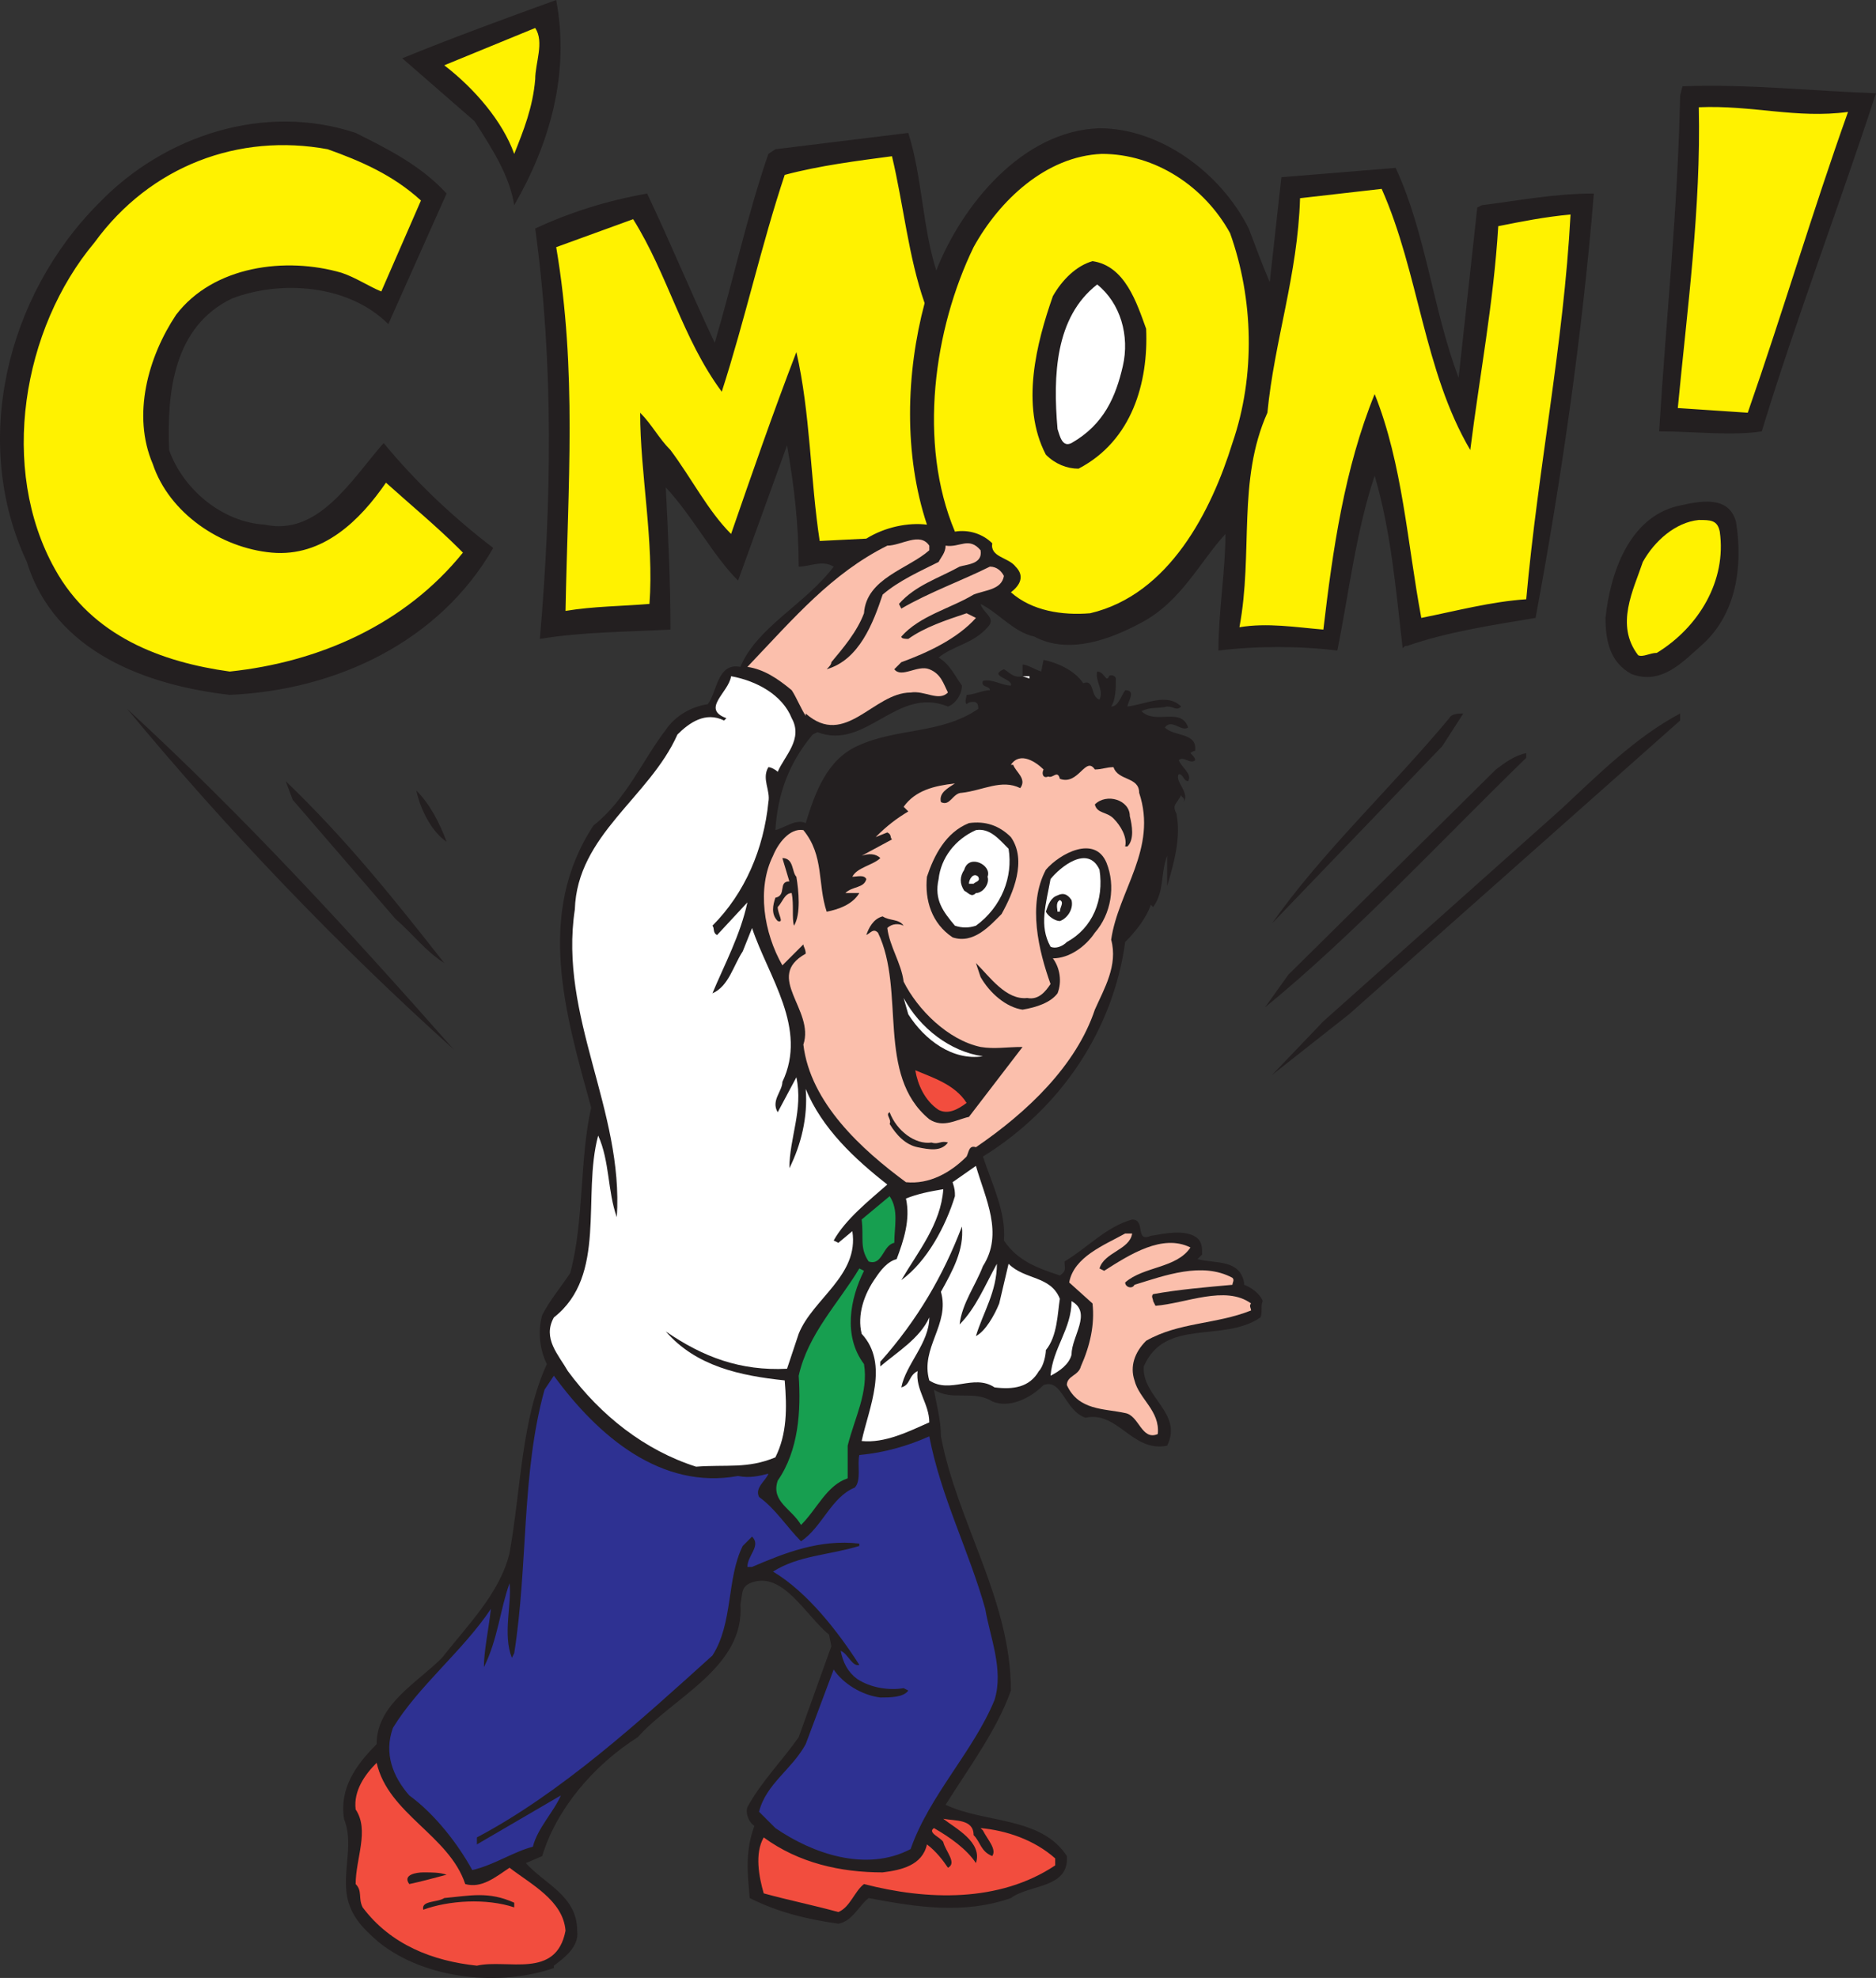 <svg xmlns="http://www.w3.org/2000/svg" width="603.392" height="636.204"><rect width="100%" height="100%" fill="#333333" stroke="none"/><path fill="#231f20" fill-rule="evenodd" d="M178.892 0c4.5 24-2.25 46.5-13.5 66-1.5-9.75-7.5-18.75-12.75-27l-23.25-20.25c16.5-6.75 33-12.75 49.5-18.75"/><path fill="#fff200" fill-rule="evenodd" d="M172.142 25.5c-.75 9-3.75 16.5-6.75 24-3.75-10.5-12.75-21-22.5-28.5l29.25-12c3 4.5 0 11.25 0 16.5"/><path fill="#231f20" fill-rule="evenodd" d="M603.392 30c-12 36.75-25.5 72-36.75 108.75-9.75 1.5-21.75 0-33 0 2.25-36.75 6-71.25 6.75-108l.75-3c21.75-.75 41.25 1.5 62.25 2.25"/><path fill="#fff200" fill-rule="evenodd" d="M594.392 36c-11.25 31.5-21 64.5-32.25 96.75l-22.5-1.5c3-31.5 7.5-64.5 6.75-96.75 17.25-.75 31.5 3.75 48 1.5"/><path fill="#231f20" fill-rule="evenodd" d="m143.642 62.25-18.75 42C112.142 91.5 90.392 90 74.642 96c-18.75 9-21 30-20.25 48.75 4.5 12.75 17.25 23.25 30.75 24 17.25 3.75 27.75-14.25 38.25-26.25 10.5 12.75 22.5 24 35.25 33.75-17.25 30-50.25 45.75-84.75 47.25-26.25-3-56.25-13.5-65.25-42.75-18-38.25-6.75-85.5 23.25-115.5 21-21.75 53.25-32.25 82.5-22.5 10.5 5.25 21 10.5 29.25 19.5m258 11.25c2.25 6 4.5 12 6.75 17.25l3.75-33.75 36.75-3c9.75 21 12 45.75 20.25 67.5l6-54.75 1.5-.75c12-1.5 23.25-3.75 36-3.75-3.75 45.75-10.5 92.25-18.75 136.5-13.5 2.25-28.5 4.5-41.25 9-.75 0-.75 0-1.5.75-2.25-19.5-3.75-37.5-9-55.5-6 18-8.25 37.5-12 56.25-12-1.5-26.25-1.5-38.25 0 0-12.75 2.25-25.5 2.25-37.5-8.25 9-14.25 21.75-27 28.5-9.75 5.25-23.25 10.5-34.5 4.5-6.75-1.5-11.25-7.5-17.25-10.5.75 3 5.25 4.5 2.25 7.5-4.5 5.25-11.25 6-15.75 9.75 3.75 2.25 5.25 6 7.5 9 0 3-2.25 6-4.5 6.75-16.5-6.75-26.25 14.25-42 8.25l-1.5.75c-7.5 9-11.25 18.75-12 30.75 3-.75 6.75-3.75 9.75-2.25 3-9.75 6.75-20.25 16.5-24.75 12.75-6 27-3.75 39-12 0-.75 0-2.25-1.5-2.25-.75 0-1.5 0-2.25.75-.75-.75 0-2.25 0-3 2.25 0 5.25-1.5 7.5-1.5 0-1.5-3-.75-2.25-3 3-.75 6 1.5 9 1.5.75-2.25-7.5-3-2.25-5.25 1.5.75 3 3 6 2.25v-3.75c1.5 0 3.75 1.5 6 2.25l.75-3.75c3.75.75 9.75 3 12.75 7.5 3.75-1.5 2.25 4.5 5.25 5.25 1.5-3-1.5-6-.75-9 1.5 0 2.25 1.5 3 2.25.75 0 .75-.75.75-.75.75-.75 2.25 0 2.25.75 0 3 0 6.75-1.5 9 2.25 0 3-3 4.5-5.25 3.75 0 .75 3.75.75 5.25 6-.75 12.75-4.5 17.25 0-1.5 1.5-2.25 0-4.5 0-3 .75-5.25 0-8.25 1.5 4.5 4.5 12.75-1.5 15 5.25-2.25 1.5-5.25-3-7.5 0 3 3 10.5 1.5 9.75 7.5 0 0-.75 0-1.5.75.75.75 1.5 1.5 1.5 2.25-1.5 1.5-3.75-1.5-5.25 0 .75 2.25 4.5 4.5 3 6.75-1.5 0-1.5-2.25-3-2.25-1.5 2.25 3.75 6 1.5 9 .75-1.5-.75-1.5-.75-2.25-1.5 3-3 3-1.5 6 1.5 7.5-.75 15.75-3 23.25v-9.75c-2.25 6-.75 11.25-4.5 16.5l-.75-.75c-1.5 4.5-5.25 9-8.25 12-3.75 27.75-20.25 53.25-45.75 69 3 9 7.5 18 6.75 27 4.5 6.75 11.25 9 18 11.25 2.25-1.5 1.5-2.25 1.5-4.5 7.5-4.5 13.5-11.25 21.75-13.5 4.5 0 .75 7.5 6 5.25 4.5-.75 11.25-2.25 15 .75 1.5 1.5 1.5 3 1.5 5.25l-1.5 1.5c6 1.5 13.5 0 15 7.5v.75c2.25.75 5.25 3 6 5.25-.75 1.5 0 3.75-.75 5.25-12 8.25-30.75 0-37.5 15.75-.75 9.75 12.75 15 7.5 25.5-11.25 2.25-15.75-11.25-26.25-9-6.75-2.25-7.5-12.75-13.5-10.5-4.5 4.5-11.25 7.5-16.5 5.25-6-3.75-12.75 0-18.75-3.75.75 4.5 2.25 9.75 2.25 15 5.25 27.75 22.5 52.5 22.5 81.75-4.5 12.75-13.5 24.75-21 36.75 12.75 6 30.75 3.75 39 16.5.75 10.5-12 9-18 13.5-15 5.25-30 3-45.75 0-3 2.25-5.25 7.5-9.75 8.25-10.5-1.5-19.5-3.75-28.5-8.25-.75-8.25-1.5-15 1.5-23.25-1.5-.75-3-3.75-2.25-6 4.5-8.25 11.25-15 16.5-22.5l10.5-29.25-.75-3.75c-7.5-6-15-21-25.5-16.5-3 1.5-2.25 3.75-3 6.75 1.5 20.25-21.75 30-33 42.75-14.25 9-26.25 23.25-30.75 38.25l-5.25 2.25c6 6.75 16.5 10.5 16.5 21.75.75 5.25-4.5 9-7.5 11.25v.75c-17.25 6-41.25 3.75-56.25-8.25-5.25-4.5-9.75-9-10.5-16.5-.75-8.25 2.25-15.75-.75-23.25-1.5-9.75 3.75-17.25 10.5-24 0-12.75 12.75-19.5 21-27.75 8.25-10.5 18.75-21 21.75-33.75 3.75-21 3.75-42.75 12-60.75-2.25-4.5-3-10.5-1.5-15.75 2.25-4.5 6-9 9-13.5 4.5-16.5 3-36.75 6.75-53.25-8.25-30-18-62.25.75-90.75 10.5-8.25 15.75-21 23.25-30.75 3-4.5 8.25-7.5 13.5-8.25 3-3.75 3-13.5 10.5-12 5.25-12.75 21-20.25 30-32.25-3.75-2.25-7.5 0-11.25 0 0-13.5-1.5-26.25-3.75-39l-15.75 43.5c-8.25-8.25-14.25-20.25-23.25-30 .75 15 1.5 30 1.5 45.75-14.25.75-28.5.75-42 3 3.75-43.5 4.5-88.5-1.5-132 11.25-5.25 23.25-9 36-11.25 7.5 15.75 14.25 32.25 21.75 48 6-20.25 10.5-41.25 17.25-60.75l2.25-1.5 42.75-5.25c4.5 14.25 4.5 30 9 44.25 8.25-21 27.75-45 52.5-45.75 19.5 0 39 14.25 48 32.25"/><path fill="#fff200" fill-rule="evenodd" d="m135.392 64.5-12.75 29.25c-3.75-1.5-8.25-4.5-12.75-6-18-5.25-41.25-2.25-53.25 13.5-9 13.5-14.25 32.25-7.5 48 5.25 15.75 21.75 27 38.25 28.5s28.5-10.5 36.75-22.5c7.5 6.75 16.5 14.25 23.25 21l1.5 1.5c-18.75 23.25-46.5 35.25-75 38.25-21.75-3-44.25-11.25-56.25-33-18-32.25-10.5-77.25 12.75-105 18-24.75 46.5-35.25 75-30 10.5 3.75 21 8.25 30 16.5M395.642 75c7.5 21 8.25 45.75.75 67.5-6.75 21.75-20.25 48.75-45.75 54.75-9 .75-18.75-.75-25.5-6.75 3-2.25 4.5-5.25 1.5-8.25-2.25-3-8.25-3-7.5-7.5-3-3-7.5-4.5-12-3.75-12-28.5-6.75-65.25 6-91.5 8.25-15 23.25-29.25 41.25-30 17.25 0 33 10.5 41.25 25.5m-98.25 22.5c-6 22.5-6.75 48.75.75 71.25-6-.75-13.5.75-19.5 4.5l-15 .75c-3-19.5-3-41.25-7.5-60.75-7.5 19.5-14.25 39-21 58.5-7.5-7.5-12.75-18-19.5-27-3.75-3.75-6-8.25-9.75-12 0 19.5 4.5 41.25 3 61.5-9 .75-18 .75-27 2.25.75-40.5 3.75-77.25-3-117l24.75-9c11.25 18 15.75 38.25 28.5 55.5 7.5-23.25 12.75-47.25 20.25-69.75 11.25-3 23.25-4.5 34.5-6 3.75 15.75 5.25 32.25 10.5 47.25m175.5 47.25c3-24 7.5-47.25 9-72 7.5-1.5 15-3 23.25-3.75-2.25 42-10.5 81.75-14.25 123.75-11.25.75-22.5 3.75-33.75 6-4.5-24-6-49.5-15-72-9.75 24-13.5 50.25-16.5 75.75-9-.75-18-2.25-27-.75 4.5-24-.75-47.25 9-69 2.25-23.25 9.75-44.25 10.5-69l26.25-3c12 27 13.5 58.5 28.5 84"/><path fill="#231f20" fill-rule="evenodd" d="M368.642 105.75c.75 17.25-4.5 36-21.75 45-3.75 0-7.5-1.5-10.5-4.5-8.25-15.75-3-36 2.25-51 3-5.25 7.5-9.75 12.75-11.25 10.5 1.5 14.25 13.5 17.25 21.75"/><path fill="#fff" fill-rule="evenodd" d="M361.142 117.75c-2.25 9.75-6 18.75-16.5 24.75-3 1.5-3.75-2.25-4.5-4.5-1.5-17.25-.75-36 12.75-46.5 7.5 6 10.5 16.5 8.25 26.25"/><path fill="#231f20" fill-rule="evenodd" d="M558.392 168c2.25 14.25 0 29.25-10.5 39-6.75 6-13.5 13.5-23.25 9.75-6.75-3.75-8.25-10.5-8.25-18 1.5-14.25 7.5-32.25 23.25-36 6.75-1.5 16.5-3.75 18.75 5.25"/><path fill="#fff200" fill-rule="evenodd" d="M553.142 171c2.25 15.75-6.75 30.75-20.25 39-2.25 0-4.5 1.5-6 .75-7.5-9.75-1.5-21 1.5-30 3.75-6.75 10.5-12.75 18-13.5 3.75 0 6 0 6.75 3.75"/><path fill="#fbbfac" fill-rule="evenodd" d="M298.892 175.5v1.5c-6.75 6-20.25 9-21 20.25-2.25 6-6.75 11.25-10.5 15.75 0 .75-.75 1.5-1.5 2.25 10.5-3 15-15 18-24 5.25-4.5 12-7.5 18-10.5.75-1.5 2.25-3 2.25-5.25 4.5.75 7.5-3 11.25 1.5.75 4.5-4.5 4.5-6.75 5.25-6.75 3.75-14.25 6-19.5 12l.75 1.5c9-5.25 19.5-9 28.5-13.5 2.25 0 3.75 1.5 4.5 3-.75 4.5-6 4.5-9.75 6-7.5 4.5-17.25 6.75-23.25 13.5 0 .75 1.5.75 2.25.75 5.25-3.75 12-6 18.75-8.25l3 1.5c-6 6.75-15.75 11.25-24 14.25l-2.25 2.25c2.25 3 7.5-1.5 11.25 0s4.5 4.5 6 7.5c-3 3-7.5-.75-12 0-12 0-21 18-33.75 6.75v.75c-1.5-2.25-3-6-4.5-8.25-4.5-3.75-9-6.75-14.25-7.5 15-15.75 27-30 45-39 4.5 0 10.5-4.5 13.5 0"/><path fill="#fff" fill-rule="evenodd" d="m331.142 218.25-2.25-.75h2.25zm-76.5 12.75c3.75 6.75-2.25 12-4.5 17.25-.75-.75-2.25-1.5-3-1.5-2.25 3.75.75 7.5 0 11.25-1.5 15-7.5 29.25-18 39.75.75.75 0 2.25 1.5 3l9.75-10.5c-2.25 10.5-7.5 20.25-11.25 29.25 5.25-2.25 6.75-9 9.75-13.5l3-7.5c5.25 15.75 18 32.25 9.75 49.5 0 3-3.75 6-1.5 9.75l6-11.25c2.25 10.5-2.25 19.5-2.25 29.25 3.75-7.5 6-16.5 5.25-25.5 5.25 12.75 15.75 22.5 26.25 30.75-6 5.25-13.5 11.25-17.25 18l1.5.75 4.5-3.75c2.25 14.25-12.75 21.75-17.25 33l-3.75 11.25c-15 .75-27-3.75-39-12 9.75 11.25 24 14.25 38.25 15.75.75 9 .75 17.25-3 24.75-9 3.75-15.75 2.25-25.5 3-16.5-5.25-30.75-16.5-41.25-30.75-3-5.25-8.25-10.5-4.5-17.25 17.25-13.5 9-39 14.25-58.5 3.75 8.25 3 18 6 26.25 2.25-34.5-18.75-64.5-13.5-99 .75-24 24-36 33-56.25 3.75-3.75 9-7.5 15-4.5l.75-.75c-8.25-3 .75-8.25 1.5-13.5 8.25 1.5 16.5 6 19.5 13.5"/><path fill="#231f20" fill-rule="evenodd" d="M145.892 337.5c-36.75-33-72.75-70.5-105-109.5 37.5 34.5 71.25 71.25 105 109.5m318-97.5-54.75 57c15.75-22.5 38.25-43.5 57-66 .75-1.5 3-1.5 4.5-1.5l-6.75 10.5m-30 86.25-24.75 19.5 16.5-17.25 76.5-68.25c11.25-10.5 24-23.25 38.25-30.75v2.25l-106.5 94.5m57-82.5c-27 26.25-55.5 57-84 80.25l7.5-10.5 66.75-66c3-2.25 6-4.5 9.75-5.25v1.5"/><path fill="#fbbfac" fill-rule="evenodd" d="M335.642 247.5c-.75 1.5 0 3 1.5 2.25 1.5.75 3-2.25 3.75.75 6 2.25 8.25-7.5 11.25-3 2.25 0 3.75-.75 6-.75 1.5 4.5 8.25 3 8.25 8.25 6 18-6.75 31.5-9 47.25 2.25 8.25-2.25 15.75-5.25 22.5-6 18-21.75 33-38.25 44.25-2.25-.75-2.25 1.5-3 3-5.25 5.25-12 9-19.5 8.25-14.25-10.5-30.75-25.5-33-44.25 3.75-11.25-12.75-21.75.75-29.25 0-1.5-.75-2.25-.75-3l-6.75 6.75c-6-10.5-8.25-24.75-3-35.25 1.5-3.75 5.25-9 9.75-8.25 6.75 8.25 4.5 17.25 7.5 26.25 3.75-.75 8.25-2.25 10.5-6h-4.5c2.25-2.25 6-1.5 6.75-4.5-.75-1.5-3-.75-4.5-.75 1.5-3 6.75-3.75 9-6-1.5-1.5-3.75-1.5-6-.75l9.75-5.25c-.75-.75 0-1.5-1.5-2.25l-3.75 1.5c3.75-3.75 6.75-6 10.5-8.25l-1.5-1.5c3.75-5.25 9.75-6.75 16.5-7.5-2.25 1.5-5.25 3-4.5 6 3 1.5 3.75-3 6.75-3 6.75-.75 12.75-4.5 18.75-1.5 2.25-3-1.5-5.25-2.25-7.5h-.75c3-4.5 8.25-.75 10.5 1.5"/><path fill="#231f20" fill-rule="evenodd" d="M142.892 309.75c-6-3.75-9.75-9-15.75-14.25l-33-38.25-2.25-6c19.5 18.75 34.5 37.5 51 58.5m.75-39c-4.5-3-8.25-9.75-9.75-16.5 4.5 4.5 7.5 10.5 9.75 16.5m219.75-8.25c.75 3 1.5 7.5-.75 9.75h-.75c.75-3-1.5-6.75-3.75-9s-5.25-1.5-6-4.5c3.75-3.75 11.25-1.5 11.25 3.75m-38.25 6.75c5.25 7.5.75 18-3 24.75-3.75 3.75-9 9.75-15.75 7.5-6.75-4.5-9-12-8.25-19.5 2.25-6.75 6-14.25 13.5-17.25 5.25-.75 9.75.75 13.5 4.5"/><path fill="#fff" fill-rule="evenodd" d="M324.392 273c1.5 9-2.25 18.75-10.5 24.75-2.25.75-4.5.75-6.75 0-3.75-4.5-6.75-8.25-5.25-15 .75-6.75 5.25-12.75 12-15.75 4.5-.75 7.5 3 10.5 6"/><path fill="#231f20" fill-rule="evenodd" d="M355.892 277.5c3 7.5 1.5 16.5-3.75 22.5-3 4.5-8.25 8.25-13.5 8.25 2.25 3 3 7.5 1.5 11.25-2.25 3-6.75 4.5-11.25 5.25-5.25-.75-10.5-5.25-13.5-10.5l-1.5-4.5c4.5 4.5 9.75 12 16.5 11.25 3.75.75 6-2.25 7.5-4.5-3.75-10.5-7.5-25.5-1.5-36.75 4.5-5.25 15.75-11.25 19.5-2.25"/><path fill="#fff" fill-rule="evenodd" d="M353.642 279.75c1.5 9.75-2.25 18.75-10.5 23.25-1.5 1.5-3.75 2.25-5.25 1.5-3.75-6.75-1.5-13.5 0-21.75 3-3.75 12-11.25 15.75-3"/><path fill="#231f20" fill-rule="evenodd" d="M256.142 282c.75 4.5 1.5 12-.75 15.75-.75-2.25 0-6.75-.75-10.5-2.25 0-3 3-4.5 4.5 0 2.25 2.25 5.25 0 4.5-2.25-2.25-1.5-5.25-.75-7.5 3.75-.75.75-5.25 4.5-5.25l-2.25-7.5c3.75 0 3 4.5 4.5 6m61.5 0c.75 2.25-1.5 5.25-3.75 5.25-1.5 1.5-2.25 0-3.75-.75-1.5-2.25-1.5-4.5 0-6.75 1.5-5.25 9-1.5 7.5 2.25"/><path fill="#fff" fill-rule="evenodd" d="M314.642 282c.75 1.5-.75 1.5-1.5 2.25h-1.5c0-1.5 1.5-3.75 3-2.25"/><path fill="#231f20" fill-rule="evenodd" d="M344.642 289.5c.75 3-1.5 6-3.75 6.75-1.5 0-3.75-1.5-4.5-3 .75-2.25 1.5-4.5 3.75-5.25 1.5-.75 3-.75 4.5 1.5"/><path fill="#fff" fill-rule="evenodd" d="M340.892 293.25h-.75c0-.75-.75-3 .75-3.75 1.5.75 0 2.25 0 3.75"/><path fill="#231f20" fill-rule="evenodd" d="M290.642 297.75c-1.5-.75-3.75-.75-5.25.75.75 6 4.5 11.25 5.25 17.25 4.5 9 14.25 18.75 24.75 21 4.5.75 8.25 0 13.5 0l-17.25 22.5c-3.75.75-8.25 3.75-12.75.75-17.25-14.25-7.5-41.25-16.5-60-1.5-1.5-2.25 0-3.75.75.75-2.25 2.25-5.25 5.25-6 2.25 1.5 5.25.75 6.75 3"/><path fill="#fff" fill-rule="evenodd" d="M316.142 339.75c-9.75 1.5-18.75-5.25-24-13.5l-1.5-5.25c5.25 9.75 15 17.25 25.5 18.75"/><path fill="#f24d3e" fill-rule="evenodd" d="M310.892 354.75c-3 2.25-6 3.75-9 2.25-4.5-3-6.75-8.25-7.5-12.75 5.25 2.25 12.75 4.5 16.5 10.5"/><path fill="#231f20" fill-rule="evenodd" d="M299.642 367.5c2.25.75 3-.75 5.25 0-2.25 3-6 2.25-9.75 1.5s-6.75-3.75-9-7.5c.75-1.5-1.5-3 0-3.75 2.25 6 8.25 10.5 13.5 9.75"/><path fill="#fff" fill-rule="evenodd" d="M316.142 407.25c-2.25 6-6.75 12-7.5 18.75 5.25-5.25 8.25-12.75 12-19.5 0 9-4.5 15.75-6.75 23.25 3-1.5 6-6.75 7.5-10.5l3-12.75c5.25 5.25 13.5 3.75 16.5 11.25-.75 4.5-.75 12-4.5 16.5 0 1.5-.75 5.25-2.25 6.75-3 5.25-8.25 6-14.25 5.25-6.75-4.5-14.25 2.25-21-2.25-3-10.5 6.75-18 3.75-28.5 3.75-6.75 7.5-13.5 6.75-21-6 15.75-14.25 30-26.25 43.5v1.5c5.25-4.5 12.75-9 15.75-15.75 0 8.25-7.5 15-9 22.5 3-.75 2.25-3.75 5.25-5.25-.75 6 3.75 10.5 3.75 16.5-6.75 3-14.25 6.75-21.75 6 2.25-10.5 9-24.75 0-34.5-1.5-6 .75-12.75 4.5-18 1.5-2.25 3.75-5.25 6.75-6 2.25-6 4.5-12.75 3-19.5 3.75-1.5 7.5-2.25 12-3-.75 11.25-8.25 20.25-13.5 29.25 8.25-6 14.25-17.25 17.25-27 0-1.5 0-2.25-.75-4.5l7.5-5.25c3 10.5 9 21.75 2.25 32.25"/><path fill="#179f50" fill-rule="evenodd" d="M287.642 399.75c-3.75.75-3.75 7.5-8.25 6-3-4.5-1.5-7.5-2.25-13.5l9-7.5c3 4.5 1.5 9.75 1.5 15"/><path fill="#fbbfac" fill-rule="evenodd" d="M364.142 396.75c-.75 5.25-9 6-10.5 11.25l1.5.75c8.25-5.25 18.75-12 27.75-7.5-4.5 6.75-15 6-21 11.25 0 1.5 2.25 2.25 3 .75 9.75-3 21.75-7.5 31.5-2.25.75.75 0 1.5 0 2.25-8.25.75-17.25 1.5-25.5 3-.75.75 0 1.5 0 2.25l.75 1.5c9.75-.75 22.5-6.75 30.75-.75-.75.75 0 1.5 0 2.25-11.25 4.5-23.25 3.75-33.75 9.75-3.75 3.75-5.25 8.25-3.75 12.75 1.5 6 8.25 9.75 7.5 17.25-5.25 2.25-6-6-10.5-6.75-6.75-1.5-15-.75-18.75-9 0-3 3.75-3 4.5-6 3-6.75 4.5-13.5 3.75-20.25l-7.5-6.75c1.5-8.25 11.25-12 18-15.75h2.25"/><path fill="#179f50" fill-rule="evenodd" d="M277.892 408.75c-4.5 9-6.75 21 0 30 1.5 9-3 17.25-5.25 26.25v10.5c-6.75 2.25-9.75 9.75-15 15-3-5.25-9.75-7.5-7.5-14.25 6.75-9.75 7.5-22.5 6.75-33.75 3-13.5 12.75-23.25 19.5-34.5l1.5.75"/><path fill="#fff" fill-rule="evenodd" d="M344.642 435.75c-.75 3-3.75 5.25-6.75 6.75.75-9 6.75-15 6.75-24 6.75 3.75 0 11.25 0 17.25"/><path fill="#231f20" fill-rule="evenodd" d="m211.892 426.75 1.5.75-1.5-.75"/><path fill="#2e3192" fill-rule="evenodd" d="M237.392 474.75c3.75.75 6.75 0 9.75-.75-.75 2.25-4.5 4.5-3 7.5 5.25 3.75 9 9.75 13.5 14.25 6.75-4.5 9.75-14.25 17.25-17.25 2.25-2.25.75-7.5 1.5-10.5 8.25-.75 15.75-3 22.5-6 3.75 19.5 12.75 36.75 18 55.5 1.5 9 6 19.5 3 29.25-6.75 16.5-21 30.75-27 48-14.25 7.5-31.5 1.5-43.5-6.75l-5.25-5.25c2.25-9 10.5-13.5 15-21.75l9-24c3 4.5 9 8.25 15 9 3 0 7.5 0 9-2.25l-1.5-.75c-4.5.75-10.5 0-15-3-3-2.25-4.5-5.25-5.25-9 2.25.75 3.75 5.25 6 4.5-6.75-10.5-16.5-23.25-27.75-30 8.25-5.25 18-5.25 27.75-8.25v-.75c-12.75-1.5-24 3-34.5 7.5h-1.5c0-3.75 4.5-6.75 1.5-9.75l-3 3c-5.25 10.5-3 24.75-9.75 35.25-23.25 21-48.75 44.25-75.75 58.5v2.25l27-15.75c-2.25 5.25-7.5 10.5-9 16.5-6 1.5-12.75 6-19.5 7.5-4.5-8.25-12-18-20.25-24-5.25-6-8.25-13.5-5.25-21.75 8.25-13.5 22.5-24.75 31.5-38.25-.75 6.75-2.25 13.5-2.25 18.75 4.5-9 5.25-18.75 8.25-27 .75 6.75-2.25 16.5.75 24l.75-1.5c4.5-28.5 2.25-57.75 9.75-84.75l3-4.5c14.25 19.5 34.5 36.75 59.25 32.25"/><path fill="#f24d3e" fill-rule="evenodd" d="M149.642 606c5.25 1.5 9.75-2.25 14.25-5.25 6.75 5.25 17.25 10.5 18 20.25-3 15.75-18.75 9-28.5 11.25-14.25-1.5-27.75-6.75-36.75-18.75-1.5-3 0-5.25-2.25-7.5 0-8.25 4.5-17.25 0-24-.75-6 3-11.25 6.75-15 3.75 16.5 23.25 23.25 28.5 39m163.5-15.75c2.25 2.25 2.25 5.25 6 6.75 1.5-2.25-1.5-5.25-3-8.25l-.75-.75c8.25.75 17.25 3.75 24 9.75V600c-18 12-41.25 11.25-61.5 6-3 2.25-4.5 7.5-8.25 9-8.25-2.25-15.75-3.75-24-6-1.5-5.25-3-12.75 0-18 11.25 8.25 24.75 11.25 38.25 11.25 6-.75 12.75-2.25 14.25-9 3 2.25 5.25 5.25 6.75 7.5 3-1.5-.75-5.25-1.5-8.25-.75-1.5-5.25-3-3-4.5 5.25 3 10.5 6.75 13.5 11.25 2.25-6.75-6.75-11.25-10.5-14.25 3.75.75 9.75 0 9.75 5.25"/><path fill="#231f20" fill-rule="evenodd" d="M143.642 603c-3 .75-8.25 2.25-12 3-2.25-3 2.25-3.75 4.5-3.75 3 0 5.25 0 7.5.75m21.75 9v1.5c-9-3-21-2.25-29.25.75-.75-3 4.5-2.25 6.75-3.75 8.25-.75 14.25-2.25 22.5 1.5"/></svg>
